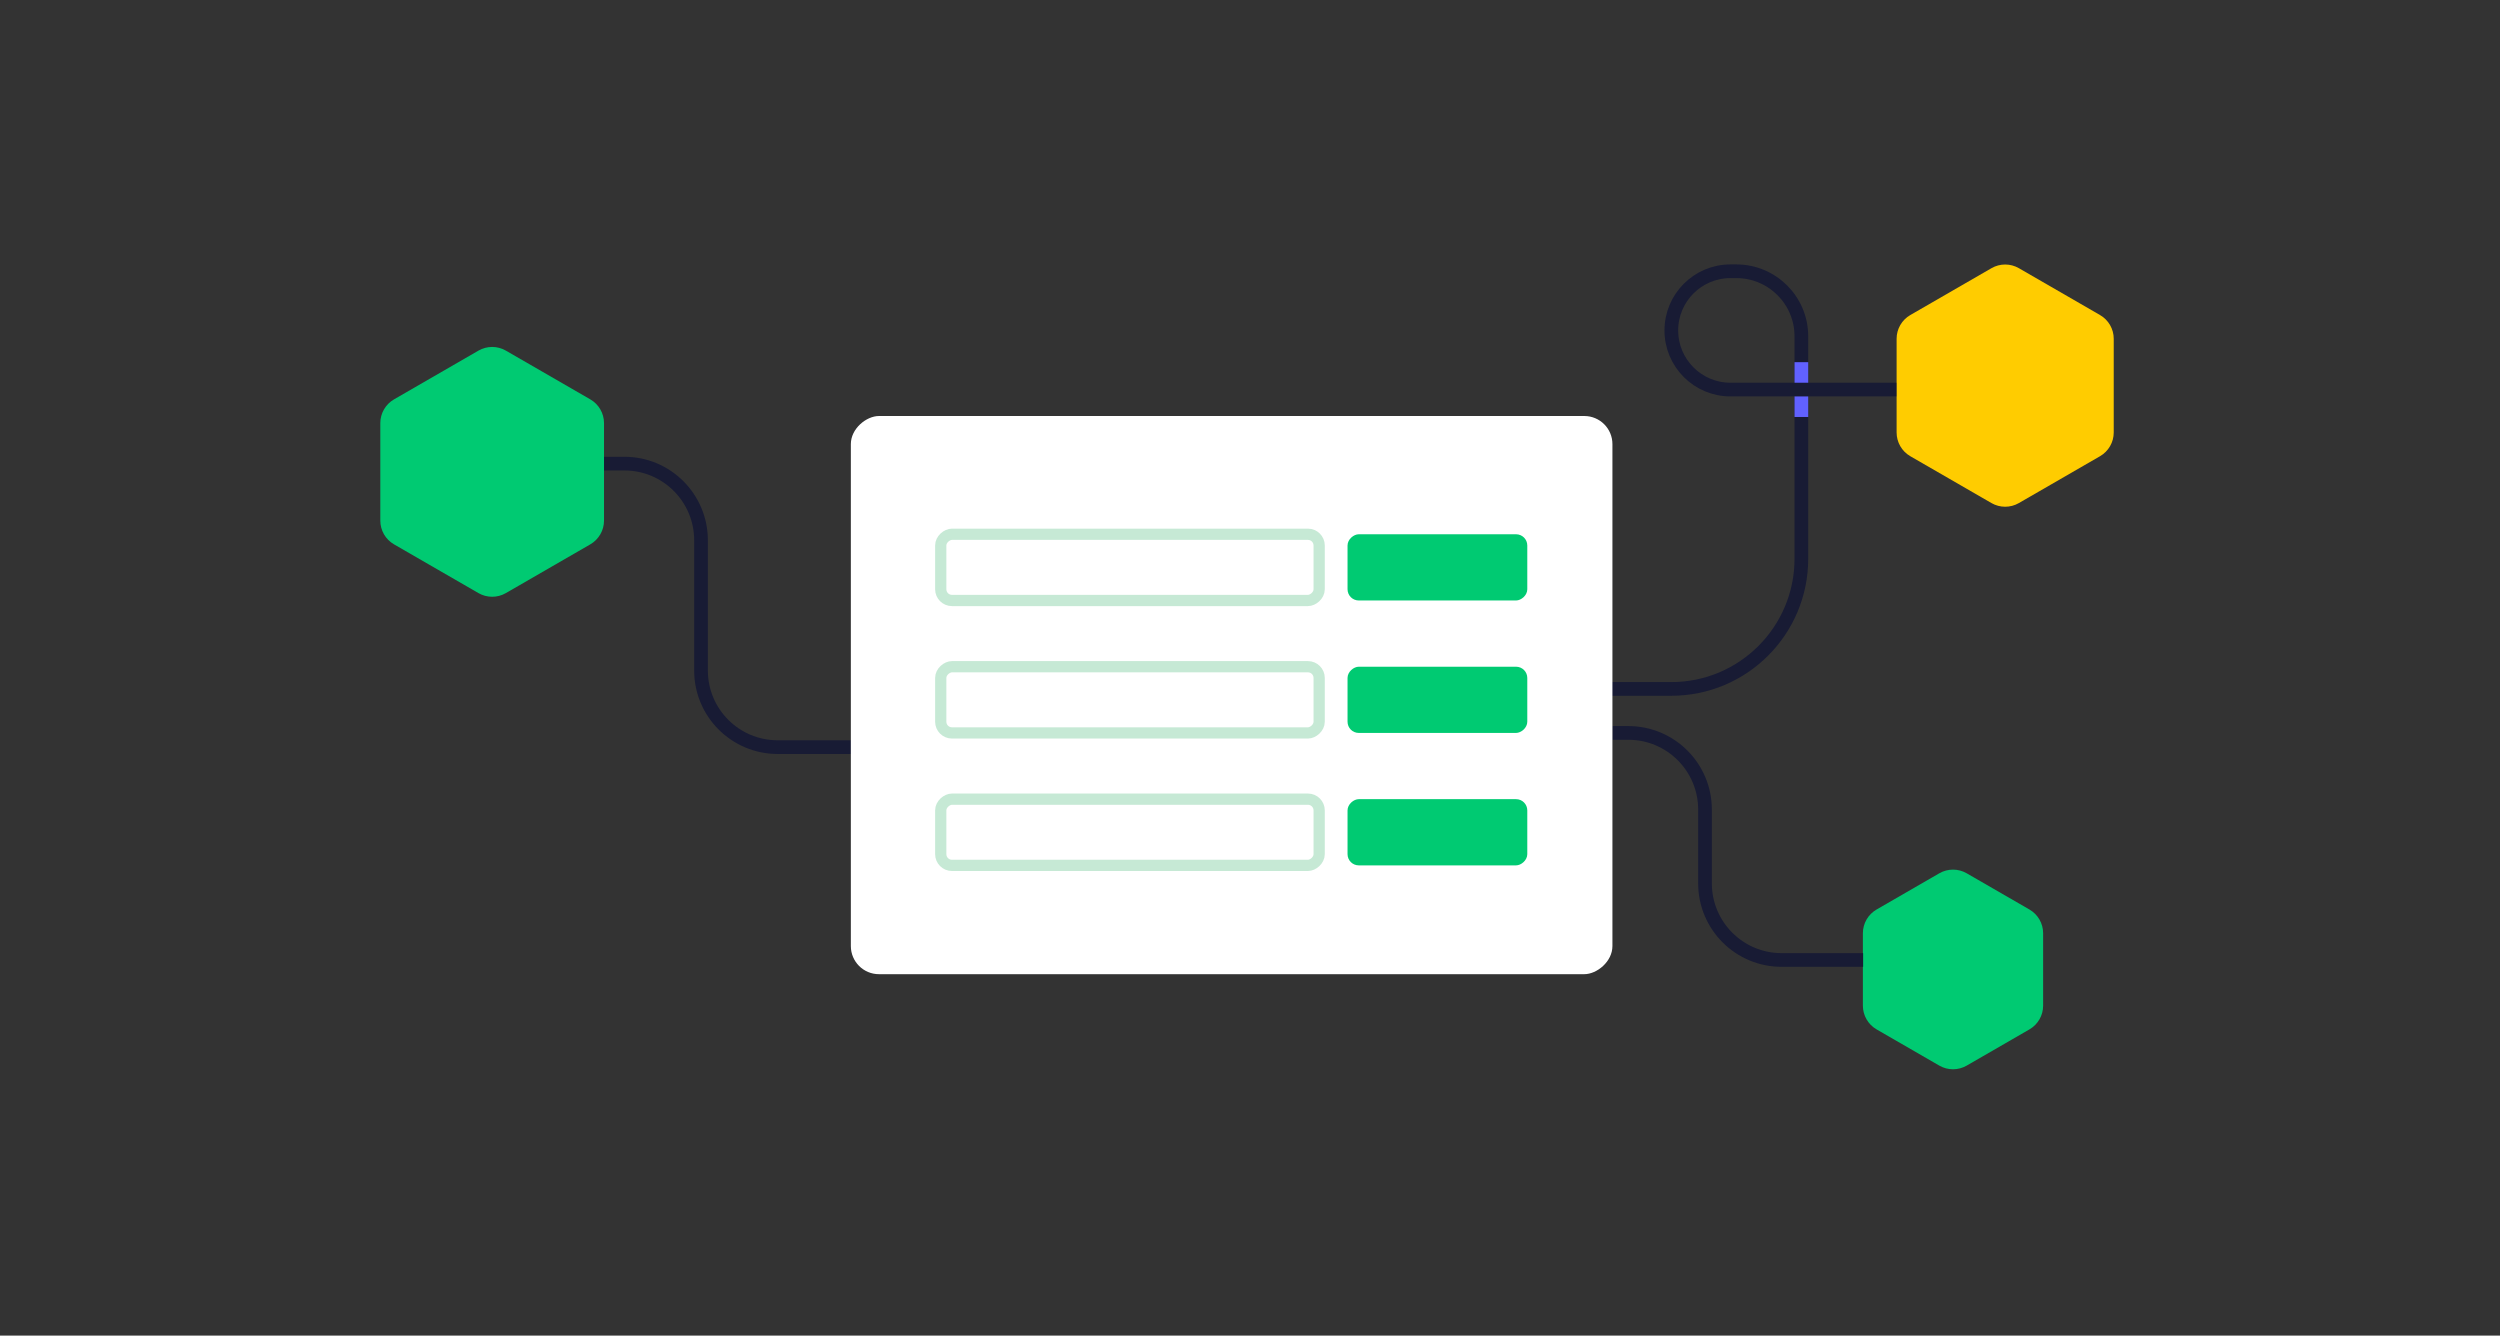 <svg width="365" height="195" viewBox="0 0 365 195" fill="none" xmlns="http://www.w3.org/2000/svg">
<rect x="0" y="0" width="365" height="195" fill="#333333" stroke="none"/>
<path d="M290.755 39.155C291.992 38.44 293.517 38.44 294.755 39.155L306.604 45.996C307.842 46.711 308.604 48.031 308.604 49.46V63.143C308.604 64.572 307.842 65.892 306.604 66.607L294.755 73.448C293.517 74.163 291.992 74.163 290.755 73.448L278.905 66.607C277.667 65.892 276.905 64.572 276.905 63.143V49.46C276.905 48.031 277.667 46.711 278.905 45.996L290.755 39.155Z" fill="#FFCC00"/>
<path d="M235.137 100.585H243.999C254.492 100.585 262.999 92.078 262.999 81.585V49.097C262.999 43.855 258.749 39.605 253.506 39.605H252.651C247.881 39.605 244.014 43.471 244.014 48.241V48.241C244.014 53.011 247.881 56.878 252.651 56.878H276.86" stroke="#181B34" stroke-width="2"/>
<path d="M263 52.878L263 55.878" stroke="#6161FF" stroke-width="2"/>
<path d="M263 57.878L263 60.878" stroke="#6161FF" stroke-width="2"/>
<path d="M283.139 127.501C284.377 126.786 285.901 126.786 287.139 127.501L296.297 132.788C297.535 133.503 298.297 134.823 298.297 136.252V146.827C298.297 148.256 297.535 149.577 296.297 150.291L287.139 155.579C285.901 156.293 284.377 156.293 283.139 155.579L273.981 150.291C272.743 149.577 271.981 148.256 271.981 146.827V136.252C271.981 134.823 272.743 133.503 273.981 132.788L283.139 127.501Z" fill="#00CA72"/>
<path d="M124.227 109.08H113.537C107.357 109.08 102.348 104.071 102.348 97.891V78.877C102.348 72.697 97.338 67.688 91.158 67.688H86.933" stroke="#181B34" stroke-width="2"/>
<path d="M235.414 107.008H237.741C243.921 107.008 248.931 112.018 248.931 118.198V128.969C248.931 135.149 253.94 140.158 260.12 140.158H272.017" stroke="#181B34" stroke-width="2"/>
<rect x="235.414" y="60.737" width="81.493" height="111.19" rx="4.104" transform="rotate(90 235.414 60.737)" fill="white"/>
<rect x="222.984" y="78.002" width="9.669" height="26.244" rx="1.641" transform="rotate(90 222.984 78.002)" fill="#00CA72"/>
<rect x="192.598" y="78.002" width="9.669" height="55.25" rx="1.641" transform="rotate(90 192.598 78.002)" stroke="#C6E9D5" stroke-width="1.641"/>
<rect x="222.984" y="97.34" width="9.669" height="26.244" rx="1.641" transform="rotate(90 222.984 97.34)" fill="#00CA72"/>
<rect x="192.598" y="97.34" width="9.669" height="55.25" rx="1.641" transform="rotate(90 192.598 97.34)" stroke="#C6E9D5" stroke-width="1.641"/>
<rect x="222.984" y="116.677" width="9.669" height="26.244" rx="1.641" transform="rotate(90 222.984 116.677)" fill="#00CA72"/>
<rect x="192.598" y="116.677" width="9.669" height="55.25" rx="1.641" transform="rotate(90 192.598 116.677)" stroke="#C6E9D5" stroke-width="1.641"/>
<path d="M69.856 51.19C71.093 50.476 72.618 50.476 73.856 51.19L86.185 58.309C87.423 59.023 88.185 60.344 88.185 61.773V76.01C88.185 77.439 87.423 78.759 86.185 79.474L73.856 86.592C72.618 87.307 71.093 87.307 69.856 86.592L57.526 79.474C56.289 78.759 55.526 77.439 55.526 76.01V61.773C55.526 60.344 56.289 59.023 57.526 58.309L69.856 51.19Z" fill="#00CA72"/>
</svg>
